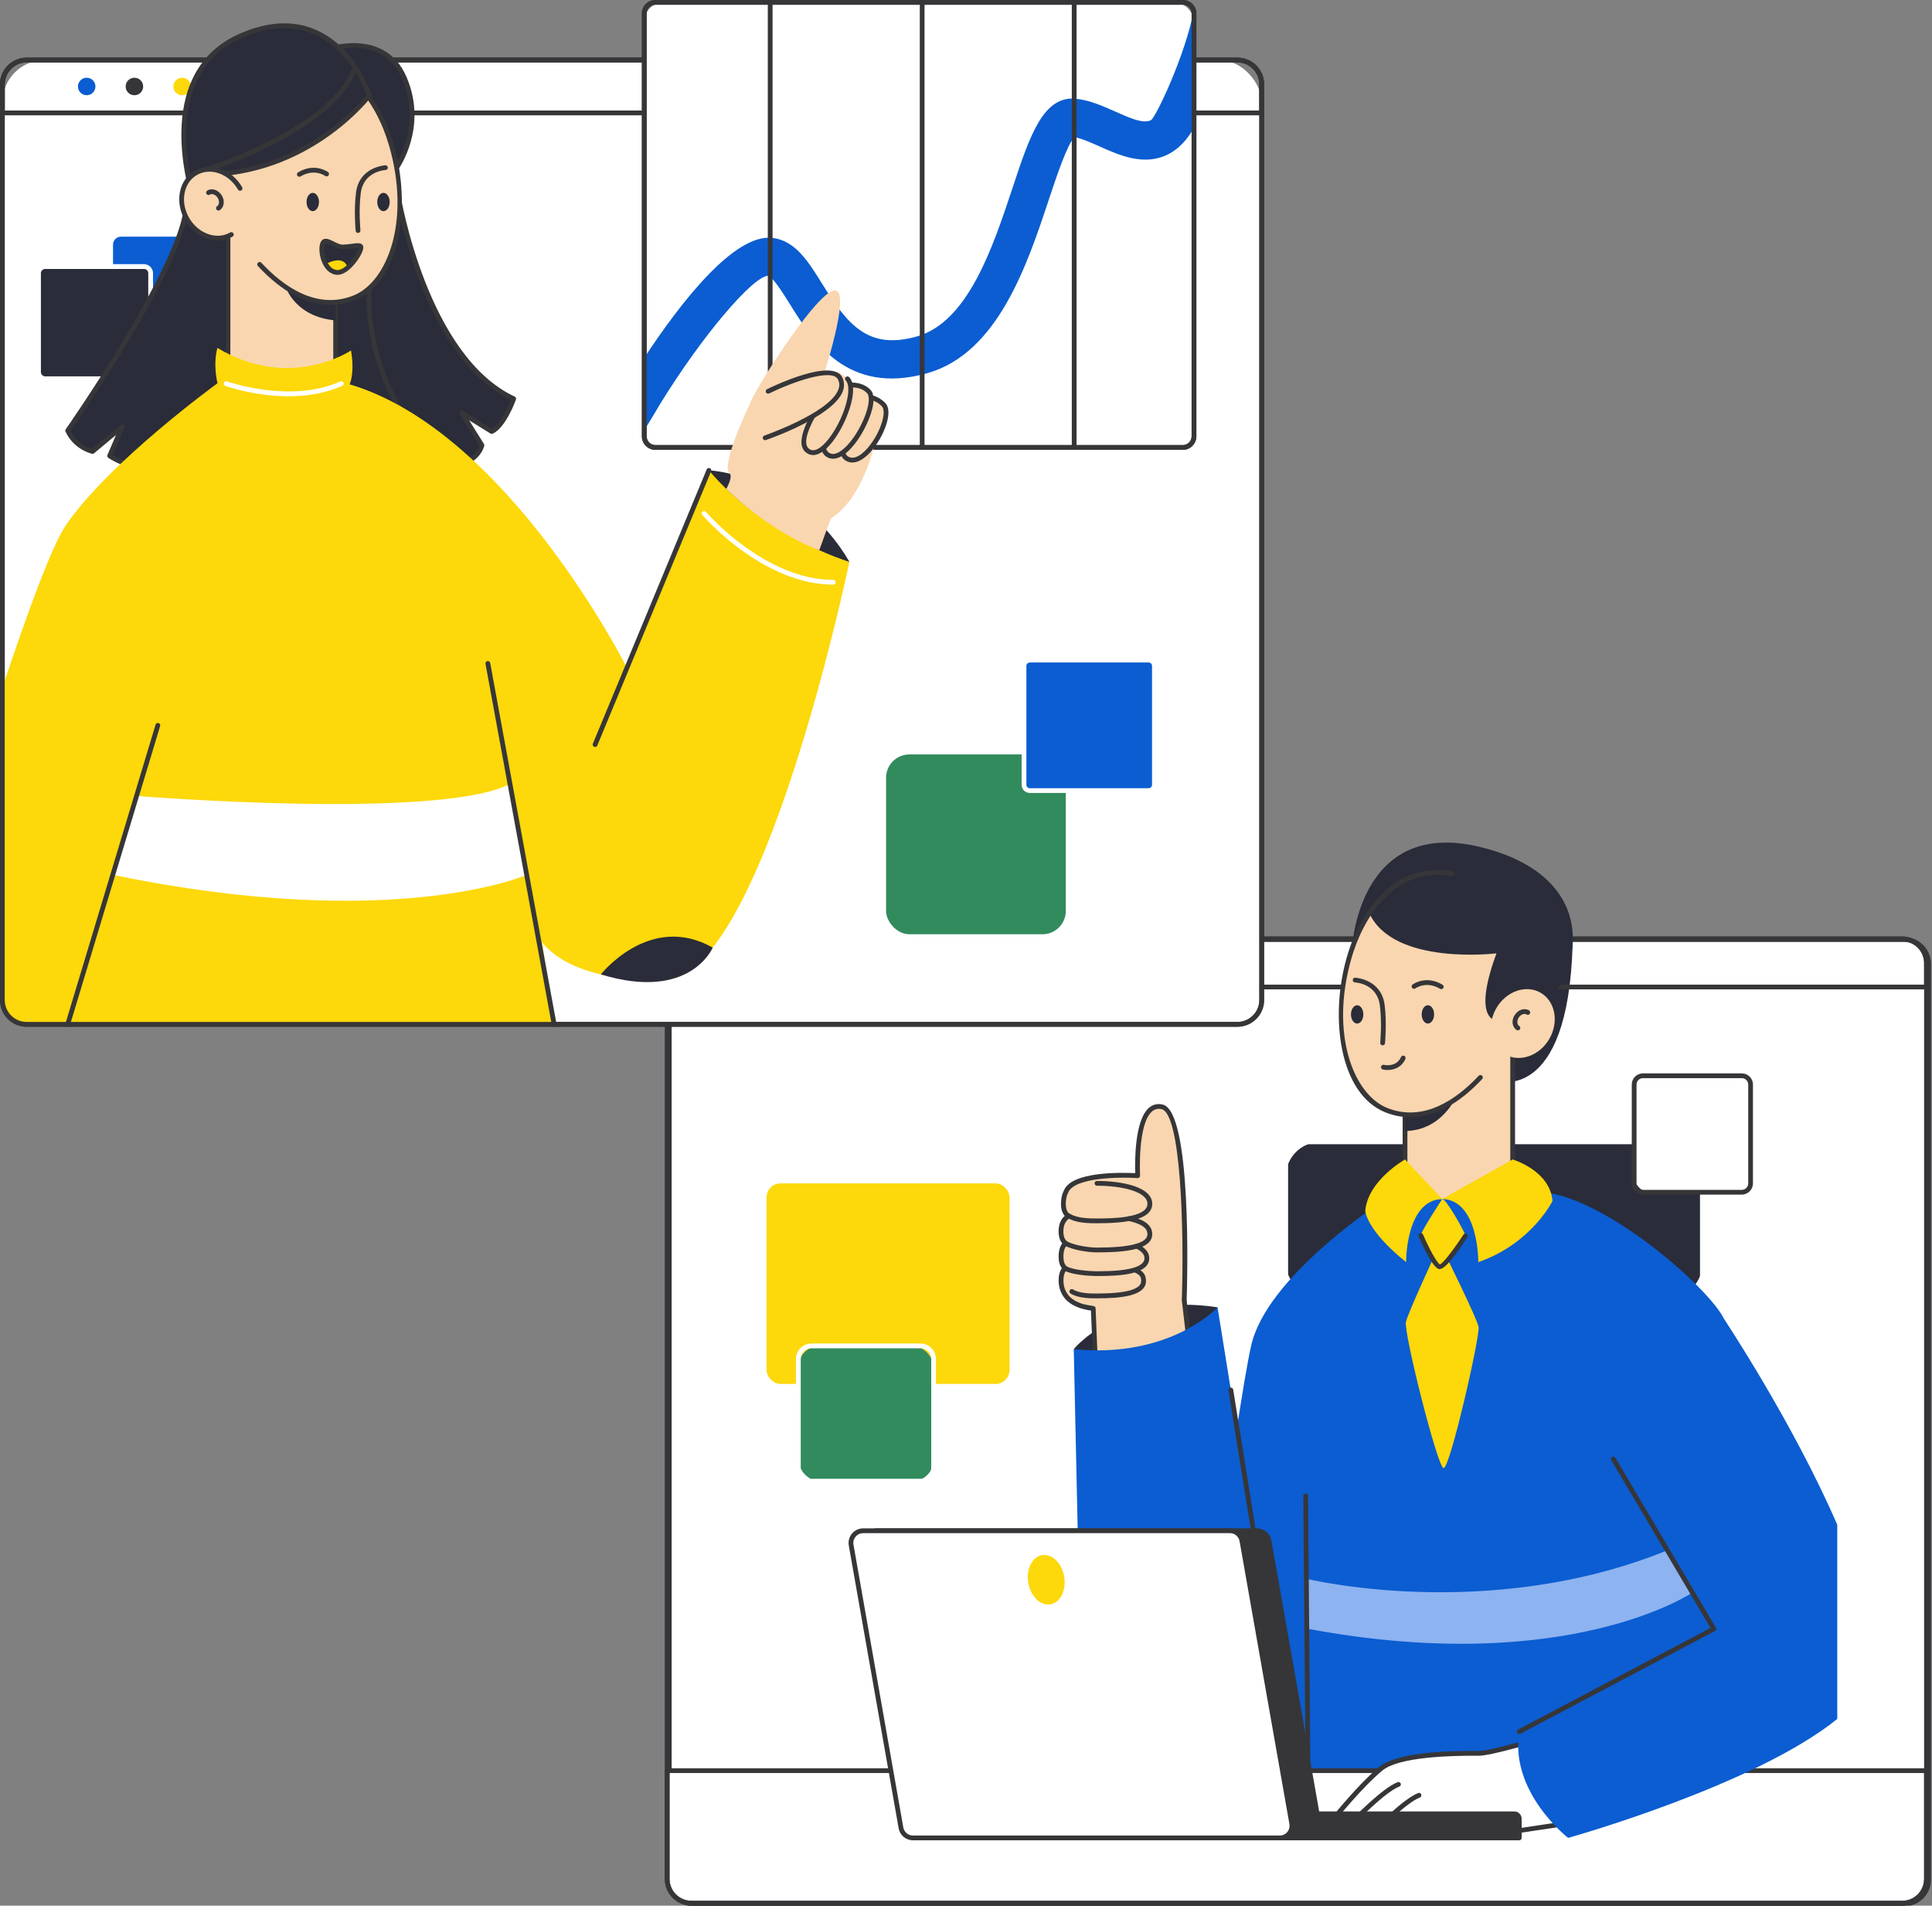 <svg width="580" height="572" viewBox="0 0 580 572" fill="none" xmlns="http://www.w3.org/2000/svg" xmlns:xlink="http://www.w3.org/1999/xlink">
	<rect x="0" y="0" width="580" height="572" fill="#808080" stroke="none"/>
	<desc>
			Created with Pixso.
	</desc>
	<defs>
		<clipPath id="clip2_1251">
			<rect id="home-hero-img" width="580" height="572" fill="white" fill-opacity="0"/>
		</clipPath>
	</defs>
	<g clip-path="url(#clip2_1251)">
		<rect id="rect" x="200.924" y="282.026" rx="6" width="378.069" height="289.461" fill="#FFFFFF" fill-opacity="1"/>
		<path id="path" d="M571.7 572.2L208.21 572.2C203.8 572.2 200.2 568.61 200.2 564.19L200.2 289.31C200.2 284.9 203.8 281.31 208.21 281.31L571.7 281.31C576.11 281.31 579.7 284.9 579.7 289.31L579.7 564.19C579.7 568.61 576.11 572.2 571.7 572.2ZM208.21 282.74C204.59 282.74 201.63 285.69 201.63 289.31L201.63 564.18C201.63 567.81 204.59 570.76 208.21 570.76L571.7 570.76C575.32 570.76 578.27 567.8 578.27 564.18L578.27 289.31C578.27 285.68 575.32 282.74 571.7 282.74L208.21 282.74Z" fill="#363639" fill-opacity="1" fill-rule="nonzero"/>
		<path id="path" d="M349.24 424.29L322.35 404.96C322.35 404.96 336.06 387.89 365.52 392.4L349.24 424.29Z" fill="#2A2C39" fill-opacity="1" fill-rule="nonzero"/>
		<path id="path" d="M355.51 390.23C355.51 390.23 357.38 334.07 348.83 332.22C340.29 330.38 341.54 352.9 341.54 352.9C341.54 352.9 322.29 351.61 319.98 357.76C319.47 358.71 319.23 359.89 319.23 361.35C319.23 363.11 319.73 364.26 320.74 365.03C319.22 366 318.51 367.47 318.51 369.66C318.51 371.28 318.94 372.4 319.85 373.16C318.94 374.11 318.51 375.42 318.51 377.2C318.51 378.79 318.9 379.88 319.73 380.65C318.9 381.51 318.51 382.71 318.51 384.31C318.51 386.89 319.59 389.19 321.73 390.63C322.69 391.28 323.78 391.76 324.9 392.1C325.16 392.18 328.19 392.8 328.19 392.73L329.02 412.96C329.02 412.96 356.21 412.15 356.79 401.4L355.51 390.23Z" fill="#F9D6AF" fill-opacity="1" fill-rule="nonzero"/>
		<path id="path" d="M329.03 413.68C328.65 413.68 328.33 413.37 328.32 412.99L327.51 393.38C326.33 393.25 324.72 392.8 324.7 392.79C323.42 392.4 322.29 391.88 321.33 391.23C319.05 389.69 317.8 387.24 317.8 384.32C317.8 382.81 318.12 381.61 318.79 380.67C318.12 379.81 317.8 378.67 317.8 377.2C317.8 375.54 318.16 374.23 318.89 373.21C318.16 372.34 317.8 371.17 317.8 369.66C317.8 367.6 318.4 366.06 319.64 364.97C318.88 364.08 318.52 362.91 318.52 361.35C318.52 359.79 318.8 358.48 319.36 357.42C321.55 351.56 336.75 351.94 340.8 352.14C340.69 348.8 340.57 336.25 344.95 332.51C346.1 331.53 347.46 331.19 349 331.53C357.85 333.43 356.44 384.14 356.24 390.21L357.52 401.33C356.91 412.73 330.17 413.65 329.03 413.68ZM328.2 392.02C328.28 392.02 328.37 392.03 328.46 392.07C328.72 392.17 328.9 392.42 328.91 392.7L329.71 412.21C333.93 411.99 355.58 410.41 356.08 401.36L354.79 390.31C354.79 390.28 354.79 390.24 354.79 390.2C355.51 368.72 354.49 334.17 348.69 332.92C347.6 332.69 346.67 332.91 345.87 333.6C341.45 337.37 342.25 352.71 342.26 352.86C342.27 353.07 342.19 353.26 342.05 353.41C341.9 353.55 341.69 353.64 341.5 353.62C336.29 353.27 322.4 353.38 320.66 358.01C320.18 358.94 319.96 360 319.96 361.35C319.96 362.86 320.34 363.82 321.19 364.46C321.38 364.6 321.48 364.82 321.48 365.06C321.46 365.29 321.34 365.51 321.14 365.64C319.83 366.48 319.24 367.72 319.24 369.66C319.24 371.07 319.58 371.99 320.33 372.62C320.49 372.75 320.58 372.94 320.59 373.14C320.6 373.34 320.53 373.53 320.39 373.67C319.6 374.48 319.25 375.6 319.25 377.21C319.25 378.57 319.56 379.51 320.24 380.14C320.38 380.27 320.46 380.45 320.47 380.64C320.47 380.84 320.4 381.02 320.27 381.16C319.57 381.89 319.25 382.89 319.25 384.33C319.25 386.76 320.28 388.79 322.15 390.05C322.99 390.62 323.99 391.08 325.13 391.43C325.38 391.51 327.74 391.96 328.2 392.02Z" fill="#363639" fill-opacity="1" fill-rule="nonzero"/>
		<path id="path" d="M449.2 324.43C449.2 324.43 470.76 331.7 472.11 283.49L457.97 291.07L449.2 324.43Z" fill="#2A2C39" fill-opacity="1" fill-rule="nonzero"/>
		<rect id="rect" x="230.114" y="355.201" rx="4.23" width="72.967" height="60.209" fill="#FDD80A" fill-opacity="1"/>
		<rect id="rect" x="385.989" y="342.754" rx="10.45" width="125.083" height="46.933" fill="#2A2C39" fill-opacity="1"/>
		<path id="path" d="M504.65 390.4L392.4 390.4C388.47 390.4 385.27 387.2 385.27 383.26L385.27 349.17C385.27 345.23 388.47 342.03 392.4 342.03L504.65 342.03C508.59 342.03 511.78 345.23 511.78 349.17L511.78 383.26C511.78 387.2 508.58 390.4 504.65 390.4ZM392.4 343.46C389.26 343.46 386.7 346.02 386.7 349.17L386.7 383.26C386.7 386.41 389.26 388.97 392.4 388.97L504.65 388.97C507.8 388.97 510.35 386.41 510.35 383.26L510.35 349.17C510.35 346.02 507.8 343.46 504.65 343.46L392.4 343.46Z" fill="#FFFFFF" fill-opacity="1" fill-rule="nonzero"/>
		<rect id="rect" x="421.801" y="305.002" width="32.317" height="62.422" fill="#F9D6AF" fill-opacity="1"/>
		<path id="path" d="M454.11 368.13L421.8 368.13C421.4 368.13 421.08 367.81 421.08 367.42L421.08 305C421.08 304.6 421.4 304.28 421.8 304.28L454.11 304.28C454.51 304.28 454.83 304.6 454.83 305L454.83 367.42C454.83 367.81 454.51 368.13 454.11 368.13ZM422.51 366.7L453.39 366.7L453.39 305.72L422.51 305.72L422.51 366.7Z" fill="#363639" fill-opacity="1" fill-rule="nonzero"/>
		<path id="path" d="M421.8 339.49L421.8 334.58L439.02 324.82C439.02 324.82 435.21 339.33 421.8 339.49Z" fill="#2A2C39" fill-opacity="1" fill-rule="nonzero"/>
		<path id="path" d="M414.22 361.13C414.22 361.13 380.32 383.18 375.63 403.81C370.93 424.44 356.8 533.33 356.8 533.33L515.39 533.33L518.92 497.64L492.24 444.9C492.24 444.9 521.81 405.02 517.63 396.02C513.45 387.02 483.18 360.17 463.57 357.86L432.97 359.87L414.22 361.13Z" fill="#0B5DD1" fill-opacity="1" fill-rule="nonzero"/>
		<path id="path" d="M200.28 531.49L200.28 563.99C200.28 568.01 203.55 571.28 207.58 571.28L571.06 571.28C575.09 571.28 578.35 568.01 578.35 563.99L578.35 531.49L200.28 531.49Z" fill="#FFFFFF" fill-opacity="1" fill-rule="nonzero"/>
		<path id="path" d="M571.06 572L207.58 572C203.16 572 199.57 568.4 199.57 563.99L199.57 531.49C199.57 531.09 199.89 530.77 200.28 530.77L578.35 530.77C578.74 530.77 579.06 531.09 579.06 531.49L579.06 563.99C579.06 568.4 575.48 572 571.06 572ZM201 532.2L201 563.99C201 567.61 203.95 570.56 207.58 570.56L571.06 570.56C574.69 570.56 577.63 567.61 577.63 563.99L577.63 532.2L201 532.2Z" fill="#363639" fill-opacity="1" fill-rule="nonzero"/>
		<path id="path" d="M578.35 296.98L200.28 296.98C199.89 296.98 199.57 296.66 199.57 296.27L199.57 289.1C199.57 284.69 203.17 281.1 207.59 281.1L571.07 281.1C575.48 281.1 579.07 284.69 579.07 289.1L579.07 296.27C579.07 296.66 578.75 296.98 578.35 296.98ZM201 295.55L577.63 295.55L577.63 289.1C577.63 285.48 574.69 282.53 571.07 282.53L207.59 282.53C203.96 282.53 201 285.48 201 289.1L201 295.55Z" fill="#363639" fill-opacity="1" fill-rule="nonzero"/>
		<path id="path" d="M432.97 359.88L454.11 348.03C454.11 348.03 465.29 351.3 466.08 360.48C466.08 360.48 459.83 373.29 443.79 378.85C443.79 378.85 444.01 360.28 432.97 359.88Z" fill="#FDD80A" fill-opacity="1" fill-rule="nonzero"/>
		<path id="path" d="M432.97 359.88L421.8 348.03C421.8 348.03 410.66 354.26 409.86 363.44C409.86 363.44 410.07 369.19 422.13 378.85C422.13 378.85 421.92 360.28 432.97 359.88Z" fill="#FDD80A" fill-opacity="1" fill-rule="nonzero"/>
		<path id="path" d="M432.97 359.88C432.97 359.88 426.54 369.68 426.54 370.82C426.54 371.95 431.55 380.23 432.18 380.23C432.81 380.23 439.95 371.7 439.95 370.94C439.95 370.19 434.14 359.75 432.97 359.88Z" fill="#FDD80A" fill-opacity="1" fill-rule="nonzero"/>
		<path id="path" d="M430.97 376.21C430.97 376.21 422.82 393.77 422.07 396.77C421.31 399.78 431.47 440.17 433.35 440.67C435.23 441.17 444.39 400.91 443.88 398.28C443.38 395.65 433.73 376.21 433.73 376.21L430.97 376.21Z" fill="#FDD80A" fill-opacity="1" fill-rule="nonzero"/>
		<path id="path" d="M464.29 521.25C464.29 521.25 447.88 526.33 443.91 526.29C434.97 526.2 419.66 526.7 414.6 530.84C407.29 536.83 397.15 549.96 397.15 549.96L452.83 549.96L476 546.48L464.29 521.25Z" fill="#FFFFFF" fill-opacity="1" fill-rule="nonzero"/>
		<path id="path" d="M397.15 550.68C396.87 550.68 396.63 550.52 396.5 550.28C396.38 550.03 396.41 549.74 396.58 549.52C396.99 548.98 406.85 536.26 414.14 530.29C419.14 526.2 433.09 525.47 443.91 525.57C447.8 525.57 463.92 520.61 464.08 520.56C464.42 520.46 464.79 520.62 464.94 520.94L476.65 546.18C476.74 546.38 476.73 546.62 476.63 546.82C476.52 547.02 476.33 547.15 476.1 547.19L452.94 550.67L397.15 550.68ZM398.62 549.25L452.83 549.25L474.95 545.92L463.9 522.12C460.88 523.04 447.66 527.01 443.95 527.01C435.29 526.93 419.96 527.39 415.05 531.41C409.15 536.24 401.27 545.92 398.62 549.25Z" fill="#363639" fill-opacity="1" fill-rule="nonzero"/>
		<path id="path" d="M365.52 392.41L388.16 533.33L325.15 533.33L322.35 404.97C351.44 407.85 365.52 392.41 365.52 392.41Z" fill="#0B5DD1" fill-opacity="1" fill-rule="nonzero"/>
		<path id="path" d="M551.56 457.69L551.56 515.96C526.81 536.02 470.77 551.67 470.77 551.67C470.77 551.67 453.09 537.94 456.11 519.77L514.51 488.92L484.34 437.91C485.4 427.7 517.64 396 517.64 396C517.64 396 538.44 427.34 551.56 457.69Z" fill="#0B5DD1" fill-opacity="1" fill-rule="nonzero"/>
		<path id="path" d="M396.69 551.68L279.14 551.68L262.89 459.48L377.37 459.48C379.14 459.48 380.67 460.75 380.97 462.5L396.69 551.68Z" fill="#363639" fill-opacity="1" fill-rule="nonzero"/>
		<path id="path" d="M396.69 552.39L279.14 552.39C278.79 552.39 278.5 552.14 278.44 551.8L262.19 459.6C262.15 459.39 262.21 459.17 262.34 459.01C262.48 458.85 262.68 458.76 262.89 458.76L377.37 458.76C379.49 458.76 381.31 460.28 381.68 462.37L397.4 551.55C397.44 551.76 397.38 551.98 397.25 552.14C397.11 552.3 396.9 552.39 396.69 552.39ZM279.75 550.96L395.84 550.96L380.27 462.63C380.01 461.22 378.8 460.2 377.37 460.2L263.75 460.2L279.75 550.96Z" fill="#363639" fill-opacity="1" fill-rule="nonzero"/>
		<path id="path" d="M332.11 551.68L456.09 551.68L456.09 545.9C456.09 545.09 455.43 544.44 454.63 544.44L332.11 544.44L332.11 551.68Z" fill="#363639" fill-opacity="1" fill-rule="nonzero"/>
		<path id="path" d="M456.1 552.39L332.11 552.39C331.72 552.39 331.4 552.07 331.4 551.68L331.4 544.44C331.4 544.05 331.72 543.73 332.11 543.73L454.63 543.73C455.83 543.73 456.81 544.71 456.81 545.91L456.81 551.68C456.81 552.08 456.49 552.39 456.1 552.39ZM332.82 550.96L455.38 550.96L455.38 545.91C455.38 545.49 455.04 545.16 454.63 545.16L332.82 545.16L332.82 550.96Z" fill="#363639" fill-opacity="1" fill-rule="nonzero"/>
		<path id="path" d="M384.21 551.68L274.08 551.68C272.31 551.68 270.79 550.4 270.49 548.66L255.52 463.77C255.13 461.54 256.85 459.48 259.12 459.48L369.24 459.48C371.01 459.48 372.53 460.76 372.84 462.5L387.8 547.39C388.2 549.62 386.48 551.68 384.21 551.68Z" fill="#FFFFFF" fill-opacity="1" fill-rule="nonzero"/>
		<path id="path" d="M384.21 552.39L274.08 552.39C271.96 552.39 270.15 550.87 269.78 548.78L254.81 463.89C254.59 462.62 254.94 461.31 255.77 460.32C256.6 459.33 257.82 458.76 259.11 458.76L369.23 458.76C371.36 458.76 373.17 460.28 373.54 462.38L388.51 547.26C388.73 548.54 388.38 549.84 387.55 550.83C386.72 551.83 385.5 552.39 384.21 552.39ZM259.12 460.2C258.25 460.2 257.42 460.58 256.87 461.25C256.31 461.91 256.07 462.79 256.22 463.65L271.18 548.54C271.44 549.94 272.65 550.96 274.08 550.96L384.2 550.96C385.07 550.96 385.89 550.58 386.45 549.91C387.01 549.24 387.24 548.37 387.09 547.51L372.13 462.62C371.88 461.22 370.66 460.19 369.23 460.19L259.12 460.2Z" fill="#363639" fill-opacity="1" fill-rule="nonzero"/>
		<path id="path" d="M319.6 475.41C319.41 479.47 316.79 482.2 313.75 481.52C310.7 480.84 308.39 477 308.57 472.94C308.76 468.89 311.38 466.15 314.42 466.84C317.47 467.52 319.79 471.36 319.6 475.41Z" fill="#FDD80A" fill-opacity="1" fill-rule="nonzero"/>
		<rect id="rect" x="490.593" y="322.905" rx="4.62" width="34.954" height="34.961" fill="#FFFFFF" fill-opacity="1"/>
		<path id="path" d="M522.89 358.58L493.22 358.58C491.37 358.58 489.87 357.07 489.87 355.22L489.87 325.54C489.87 323.69 491.38 322.19 493.22 322.19L522.89 322.19C524.75 322.19 526.25 323.69 526.25 325.54L526.25 355.22C526.25 357.07 524.74 358.58 522.89 358.58ZM493.23 323.62C492.17 323.62 491.3 324.48 491.3 325.54L491.3 355.22C491.3 356.28 492.17 357.15 493.23 357.15L522.9 357.15C523.96 357.15 524.83 356.28 524.83 355.22L524.83 325.54C524.83 324.49 523.96 323.62 522.9 323.62L493.23 323.62Z" fill="#363639" fill-opacity="1" fill-rule="nonzero"/>
		<rect id="rect" x="239.672" y="403.998" rx="6.4" width="40.598" height="40.606" fill="#328B5D" fill-opacity="1"/>
		<path id="path" d="M276.34 445.31L243.6 445.31C241.03 445.31 238.95 443.23 238.95 440.67L238.95 407.92C238.95 405.36 241.03 403.28 243.6 403.28L276.34 403.28C278.9 403.28 280.98 405.37 280.98 407.92L280.98 440.67C280.98 443.23 278.9 445.31 276.34 445.31ZM243.6 404.71C241.83 404.71 240.39 406.15 240.39 407.92L240.39 440.67C240.39 442.44 241.83 443.88 243.6 443.88L276.34 443.88C278.12 443.88 279.56 442.44 279.56 440.67L279.56 407.92C279.56 406.15 278.12 404.71 276.34 404.71L243.6 404.71Z" fill="#FFFFFF" fill-opacity="1" fill-rule="nonzero"/>
		<path id="path" d="M239.79 289.52C239.79 290.98 238.61 292.16 237.16 292.16C235.7 292.16 234.53 290.98 234.53 289.52C234.53 288.07 235.7 286.9 237.16 286.9C238.61 286.9 239.79 288.08 239.79 289.52Z" fill="#FDD80A" fill-opacity="1" fill-rule="nonzero"/>
		<path id="path" d="M225.46 289.52C225.46 290.98 224.28 292.16 222.83 292.16C221.37 292.16 220.19 290.98 220.19 289.52C220.19 288.07 221.37 286.9 222.83 286.9C224.28 286.9 225.46 288.08 225.46 289.52Z" fill="#363639" fill-opacity="1" fill-rule="nonzero"/>
		<path id="path" d="M211.13 289.52C211.13 290.98 209.95 292.16 208.5 292.16C207.05 292.16 205.87 290.98 205.87 289.52C205.87 288.07 207.05 286.9 208.5 286.9C209.95 286.9 211.13 288.08 211.13 289.52Z" fill="#0B5DD1" fill-opacity="1" fill-rule="nonzero"/>
		<path id="path" d="M329.25 389.71C327.29 389.71 323.65 389.71 321.37 388.26C321.04 388.05 320.94 387.61 321.16 387.27C321.37 386.93 321.81 386.84 322.15 387.04C324.07 388.27 327.44 388.27 329.25 388.27C338.11 388.27 342.6 387 342.6 384.51C342.6 383.38 342.33 382.75 340.71 381.98C340.36 381.81 340.21 381.38 340.38 381.02C340.55 380.67 340.98 380.51 341.33 380.68C343.27 381.61 344.03 382.69 344.03 384.51C344.03 389.11 336.13 389.71 329.25 389.71Z" fill="#363639" fill-opacity="1" fill-rule="nonzero"/>
		<path id="path" d="M329.6 383.02C329.29 383.02 322.13 383.01 319.35 381.26C319.02 381.04 318.92 380.6 319.13 380.27C319.34 379.93 319.79 379.84 320.12 380.04C321.92 381.18 326.78 381.59 329.6 381.59C338.88 381.59 343.59 380.27 343.59 377.68C343.59 376.52 342.7 375.52 340.93 374.7C340.57 374.54 340.42 374.11 340.58 373.75C340.75 373.39 341.18 373.24 341.53 373.4C344.41 374.74 345.01 376.47 345.01 377.68C345.01 382.41 336.78 383.02 329.6 383.02Z" fill="#363639" fill-opacity="1" fill-rule="nonzero"/>
		<path id="path" d="M329.31 375.92C326.8 375.92 321.94 375.24 319.5 373.79C319.16 373.59 319.04 373.15 319.25 372.8C319.45 372.46 319.89 372.36 320.23 372.55C322.32 373.8 326.93 374.48 329.31 374.48C339.37 374.48 344.47 373.13 344.47 370.46C344.47 369.29 343.88 367.6 338.81 366.49C338.42 366.4 338.18 366.02 338.27 365.64C338.35 365.25 338.74 365.01 339.12 365.09C342.04 365.73 345.91 366.99 345.91 370.47C345.91 375.3 337.04 375.92 329.31 375.92Z" fill="#363639" fill-opacity="1" fill-rule="nonzero"/>
		<path id="path" d="M329.31 367.18C327.1 367.18 323.01 367.18 320.46 365.54C320.13 365.33 320.03 364.88 320.25 364.55C320.46 364.21 320.9 364.12 321.24 364.33C323.43 365.74 327.25 365.74 329.31 365.74C333.06 365.74 344.47 365.74 344.47 361.35C344.47 357.62 336.61 355.91 329.31 355.91C328.91 355.91 328.59 355.59 328.59 355.2C328.59 354.8 328.91 354.48 329.31 354.48C336.96 354.48 345.91 356.28 345.91 361.35C345.91 366.42 337.04 367.18 329.31 367.18Z" fill="#363639" fill-opacity="1" fill-rule="nonzero"/>
		<path id="path" d="M406.31 547.44C406.13 547.44 405.95 547.37 405.81 547.24C405.53 546.96 405.52 546.51 405.79 546.23C406.17 545.83 415.04 536.64 419.58 534.94C419.95 534.8 420.36 534.98 420.5 535.35C420.64 535.72 420.45 536.14 420.08 536.27C415.84 537.86 406.92 547.12 406.82 547.21C406.69 547.36 406.5 547.44 406.31 547.44Z" fill="#363639" fill-opacity="1" fill-rule="nonzero"/>
		<path id="path" d="M412.49 550.71C412.31 550.71 412.13 550.64 411.99 550.51C411.7 550.24 411.7 549.78 411.97 549.5C412.35 549.11 421.21 539.92 425.75 538.21C426.13 538.07 426.54 538.25 426.67 538.62C426.81 539 426.62 539.41 426.26 539.55C422.01 541.14 413.09 550.4 413 550.49C412.86 550.64 412.67 550.71 412.49 550.71Z" fill="#363639" fill-opacity="1" fill-rule="nonzero"/>
		<path id="path" d="M432.19 380.94C432.16 380.94 432.14 380.94 432.11 380.94C430.29 380.75 427.43 374.7 425.88 371.1C425.73 370.73 425.89 370.31 426.25 370.16C426.61 370.01 427.03 370.17 427.19 370.54C428.96 374.63 431.43 379.22 432.28 379.52C433.17 379.32 436.67 374.71 439.35 370.56C439.57 370.23 440.02 370.14 440.34 370.35C440.67 370.57 440.77 371.01 440.55 371.34C437.71 375.74 433.97 380.94 432.19 380.94Z" fill="#363639" fill-opacity="1" fill-rule="nonzero"/>
		<path id="path" d="M391.98 473.84C391.98 473.84 446.5 487.32 500.56 465.35L508.07 478.03C508.07 478.03 470.53 503.53 392.31 488.85L391.98 473.84Z" fill="#8DB3F0" fill-opacity="1" fill-rule="nonzero"/>
		<path id="path" d="M456.1 520.49C455.85 520.49 455.6 520.35 455.47 520.1C455.29 519.75 455.42 519.32 455.77 519.14L513.5 488.65L483.71 438.28C483.51 437.94 483.62 437.5 483.96 437.3C484.3 437.09 484.74 437.21 484.94 437.55L515.12 488.57C515.21 488.74 515.24 488.94 515.19 489.13C515.14 489.32 515.01 489.48 514.84 489.56L456.44 520.41C456.33 520.46 456.21 520.49 456.1 520.49Z" fill="#363639" fill-opacity="1" fill-rule="nonzero"/>
		<path id="path" d="M392.64 529.44C392.25 529.44 391.93 529.12 391.93 528.73L391.26 449C391.26 448.6 391.57 448.28 391.97 448.28C392.36 448.28 392.69 448.59 392.69 448.99L393.36 528.72C393.36 529.11 393.04 529.44 392.64 529.44Z" fill="#363639" fill-opacity="1" fill-rule="nonzero"/>
		<path id="path" d="M376.84 463.58C376.5 463.58 376.19 463.33 376.13 462.98L368.79 417.32C368.73 416.93 369 416.56 369.39 416.5C369.76 416.45 370.14 416.7 370.21 417.09L377.55 462.75C377.61 463.14 377.34 463.52 376.95 463.58C376.91 463.58 376.88 463.58 376.84 463.58Z" fill="#363639" fill-opacity="1" fill-rule="nonzero"/>
		<path id="path" d="M571.06 572L207.58 572C203.16 572 199.57 568.4 199.57 563.99L199.57 289.11C199.57 284.7 203.16 281.1 207.58 281.1L571.06 281.1C575.48 281.1 579.07 284.7 579.07 289.11L579.07 563.99C579.07 568.4 575.48 572 571.06 572ZM207.58 282.53C203.95 282.53 201 285.49 201 289.11L201 563.98C201 567.61 203.95 570.55 207.58 570.55L571.06 570.55C574.69 570.55 577.63 567.6 577.63 563.98L577.63 289.11C577.63 285.48 574.68 282.53 571.06 282.53L207.58 282.53Z" fill="#363639" fill-opacity="1" fill-rule="nonzero"/>
		<path id="path" d="M454.99 308.72C454.99 308.72 470.45 268.6 435.91 262.28C401.35 255.96 391.83 323.56 416.23 333.24C437.77 341.78 454.99 308.72 454.99 308.72Z" fill="#F9D6AF" fill-opacity="1" fill-rule="nonzero"/>
		<path id="path" d="M415.07 313.77C415.07 313.77 415.03 313.77 415 313.77C414.61 313.73 414.32 313.38 414.36 312.99C414.36 312.93 414.92 307.03 414.25 301.83C413.42 295.26 407.06 294.91 406.8 294.9C406.4 294.88 406.09 294.55 406.11 294.15C406.13 293.76 406.42 293.44 406.86 293.47C406.94 293.47 414.69 293.89 415.68 301.65C416.36 307.01 415.81 312.88 415.79 313.13C415.75 313.5 415.44 313.77 415.07 313.77Z" fill="#363639" fill-opacity="1" fill-rule="nonzero"/>
		<path id="path" d="M409.29 304.49C409.29 306 408.46 307.23 407.43 307.23C406.4 307.23 405.57 306 405.57 304.49C405.57 302.97 406.4 301.74 407.43 301.74C408.46 301.74 409.29 302.97 409.29 304.49Z" fill="#2A2C39" fill-opacity="1" fill-rule="nonzero"/>
		<path id="path" d="M430.53 304.49C430.53 306 429.69 307.23 428.66 307.23C427.64 307.23 426.8 306 426.8 304.49C426.8 302.97 427.64 301.74 428.66 301.74C429.69 301.74 430.53 302.97 430.53 304.49Z" fill="#2A2C39" fill-opacity="1" fill-rule="nonzero"/>
		<path id="path" d="M432.69 296.91C432.56 296.91 432.44 296.87 432.32 296.81C428.21 294.35 425.05 296.58 424.92 296.67C424.6 296.9 424.15 296.83 423.92 296.51C423.68 296.19 423.75 295.75 424.07 295.51C424.23 295.39 428.09 292.62 433.05 295.57C433.39 295.78 433.5 296.22 433.3 296.55C433.17 296.78 432.94 296.91 432.69 296.91Z" fill="#363639" fill-opacity="1" fill-rule="nonzero"/>
		<path id="path" d="M451.96 306.34C451.96 306.34 440.43 310.24 449.25 286.16C449.25 286.16 418.32 289.97 411.06 274.07C411.06 274.07 407.23 280.25 405.87 284.82C405.87 284.82 407.52 245.38 444.21 254.2C490.32 265.3 469.43 308.53 451.96 306.34Z" fill="#2A2C39" fill-opacity="1" fill-rule="nonzero"/>
		<path id="path" d="M416.53 321.18C416 321.18 415.52 321.12 415.13 321.03C414.75 320.94 414.51 320.56 414.6 320.17C414.69 319.78 415.05 319.54 415.46 319.63C415.61 319.67 419.21 320.44 420.6 317.28C420.76 316.91 421.18 316.75 421.54 316.91C421.9 317.07 422.07 317.5 421.91 317.85C420.75 320.49 418.35 321.18 416.53 321.18Z" fill="#363639" fill-opacity="1" fill-rule="nonzero"/>
		<path id="path" d="M465.12 311.83C462.17 316.93 456.21 319.02 451.81 316.48C447.42 313.94 446.24 307.74 449.2 302.63C452.15 297.53 458.1 295.44 462.5 297.98C466.9 300.52 468.07 306.72 465.12 311.83Z" fill="#F9D6AF" fill-opacity="1" fill-rule="nonzero"/>
		<path id="path" d="M455.69 309.28C455.55 309.28 455.42 309.25 455.3 309.17C454.72 308.79 454.32 308.2 454.16 307.48C453.96 306.56 454.16 305.54 454.73 304.67C455.76 303.05 457.71 302.44 459.05 303.3C459.39 303.51 459.48 303.96 459.27 304.29C459.06 304.62 458.61 304.72 458.28 304.51C457.61 304.08 456.53 304.51 455.93 305.43C455.58 305.98 455.44 306.63 455.56 307.17C455.61 307.41 455.75 307.74 456.07 307.95C456.4 308.16 456.5 308.61 456.29 308.94C456.15 309.15 455.92 309.28 455.69 309.28Z" fill="#363639" fill-opacity="1" fill-rule="nonzero"/>
		<rect id="rect" x="0.715" y="18.018" rx="12.75" width="378.069" height="289.461" fill="#FFFFFF" fill-opacity="1"/>
		<path id="path" d="M371.49 308.19L8 308.19C3.59 308.19 0 304.6 0 300.18L0 25.31C0 20.89 3.59 17.3 8 17.3L371.49 17.3C375.9 17.3 379.49 20.89 379.49 25.31L379.49 300.18C379.49 304.6 375.9 308.19 371.49 308.19ZM8 18.73C4.38 18.73 1.42 21.68 1.42 25.3L1.42 300.18C1.42 303.8 4.38 306.75 8 306.75L371.49 306.75C375.11 306.75 378.06 303.8 378.06 300.18L378.06 25.31C378.06 21.68 375.11 18.73 371.49 18.73L8 18.73Z" fill="#363639" fill-opacity="1" fill-rule="nonzero"/>
		<path id="path" d="M36.32 71.04L54.92 71.04C56.24 71.04 57.31 72.11 57.31 73.43L57.31 92.04C57.31 93.36 56.24 94.43 54.92 94.43L36.32 94.43C34.99 94.43 33.93 93.36 33.93 92.04L33.93 73.43C33.93 72.11 34.99 71.04 36.32 71.04Z" fill="#0B5DD1" fill-opacity="1" fill-rule="nonzero"/>
		<path id="path" d="M13.43 80.01L43.37 80.01C44.4 80.01 45.23 80.84 45.23 81.87L45.23 111.81C45.23 112.84 44.4 113.67 43.37 113.67L13.43 113.67C12.4 113.67 11.57 112.84 11.57 111.81L11.57 81.87C11.57 80.84 12.4 80.01 13.43 80.01Z" fill="#2A2C39" fill-opacity="1" fill-rule="nonzero"/>
		<path id="path" d="M43.22 114.39L13.57 114.39C12.07 114.39 10.86 113.17 10.86 111.67L10.86 82.01C10.86 80.51 12.07 79.29 13.57 79.29L43.22 79.29C44.72 79.29 45.94 80.51 45.94 82.01L45.94 111.67C45.94 113.17 44.72 114.39 43.22 114.39ZM13.57 80.73C12.86 80.73 12.28 81.3 12.28 82.01L12.28 111.68C12.28 112.39 12.86 112.97 13.57 112.97L43.22 112.97C43.93 112.97 44.51 112.39 44.51 111.68L44.51 82.01C44.51 81.3 43.93 80.73 43.22 80.73L13.57 80.73Z" fill="#FFFFFF" fill-opacity="1" fill-rule="nonzero"/>
		<path id="path" d="M224.39 171.86L212.82 141.18C212.82 141.18 239.68 142.34 255.01 168.64L224.39 171.86Z" fill="#2A2C39" fill-opacity="1" fill-rule="nonzero"/>
		<path id="path" d="M119.54 58.79C119.54 58.79 127.31 107.11 154.22 119.7C154.22 119.7 151.29 127.88 147.62 129.51L138.6 123.92L144.68 133.65C144.68 133.65 143.4 139.52 134.48 139.97C125.55 140.42 52.93 149.97 32.91 136.84L36.66 128.09L27.78 135.52C27.78 135.52 22.66 134.38 20.32 129.26C20.32 129.26 55.5 79.14 56 61.07L119.54 58.79Z" fill="#2A2C39" fill-opacity="1" fill-rule="nonzero"/>
		<path id="path" d="M75.32 144.44C57.59 144.44 40.72 142.81 32.52 137.43C32.23 137.24 32.12 136.87 32.26 136.55L34.82 130.57L28.25 136.06C28.07 136.21 27.85 136.26 27.63 136.21C27.41 136.16 22.14 134.93 19.67 129.55C19.57 129.32 19.59 129.05 19.74 128.84C20.09 128.34 54.8 78.69 55.29 61.04C55.3 60.67 55.6 60.36 55.98 60.35L119.51 58.08C119.87 58.1 120.19 58.32 120.25 58.68C120.33 59.16 128.28 106.77 154.52 119.05C154.85 119.21 155.02 119.59 154.89 119.94C154.77 120.29 151.82 128.43 147.91 130.17C147.7 130.27 147.45 130.25 147.24 130.13L140.85 126.16L145.29 133.27C145.39 133.43 145.43 133.62 145.39 133.81C145.33 134.07 143.88 140.22 134.52 140.68C133.26 140.75 130.7 140.99 127.15 141.34C116.01 142.42 95.12 144.44 75.32 144.44ZM33.82 136.55C51.34 147.24 106.23 141.92 127.02 139.91C130.58 139.56 133.15 139.31 134.45 139.25C141.7 138.89 143.54 134.86 143.91 133.76L138 124.3C137.82 124.02 137.86 123.65 138.09 123.41C138.33 123.18 138.7 123.14 138.98 123.31L147.66 128.7C150.09 127.29 152.36 122.49 153.31 120.06C139.55 113.29 130.94 97.19 126.12 84.79C121.53 72.97 119.42 62.19 118.94 59.53L56.68 61.76C55.45 79.73 24.47 124.56 21.15 129.33C23.03 133.04 26.53 134.39 27.62 134.73L36.21 127.55C36.46 127.34 36.83 127.33 37.09 127.53C37.36 127.72 37.45 128.08 37.32 128.39L33.82 136.55Z" fill="#363639" fill-opacity="1" fill-rule="nonzero"/>
		<path id="path" d="M134.49 140.68C134.32 140.68 134.15 140.62 134.02 140.5C107.04 117.06 110.16 86.81 110.19 86.5C110.23 86.11 110.59 85.83 110.98 85.88C111.38 85.92 111.66 86.28 111.61 86.66C111.58 86.96 108.56 116.48 134.95 139.42C135.25 139.68 135.29 140.13 135.02 140.43C134.88 140.59 134.69 140.68 134.49 140.68Z" fill="#363639" fill-opacity="1" fill-rule="nonzero"/>
		<path id="path" d="M89.09 131.05L65.28 104.45C65.28 104.45 78.18 96.81 105.38 105.18L89.09 131.05Z" fill="#2A2C39" fill-opacity="1" fill-rule="nonzero"/>
		<rect id="rect" x="68.449" y="61.147" width="32.317" height="62.422" fill="#F9D6AF" fill-opacity="1"/>
		<path id="path" d="M100.76 124.28L68.45 124.28C68.06 124.28 67.74 123.96 67.74 123.56L67.74 61.14C67.74 60.75 68.06 60.43 68.45 60.43L100.76 60.43C101.16 60.43 101.48 60.75 101.48 61.14L101.48 123.56C101.48 123.96 101.16 124.28 100.76 124.28ZM69.16 122.85L100.05 122.85L100.05 61.86L69.16 61.86L69.16 122.85Z" fill="#363639" fill-opacity="1" fill-rule="nonzero"/>
		<path id="path" d="M100.76 96.17L100.76 90.72L85.33 84.4L85.82 86.24C85.82 86.24 88.65 95.17 100.76 96.17Z" fill="#2A2C39" fill-opacity="1" fill-rule="nonzero"/>
		<path id="path" d="M378.77 34.61L0.73 34.61C0.33 34.61 0.01 34.29 0.01 33.9L0.01 25.31C0.01 20.9 3.6 17.31 8.01 17.31L371.49 17.31C375.9 17.31 379.48 20.9 379.48 25.31L379.48 33.9C379.48 34.29 379.16 34.61 378.77 34.61ZM1.44 33.18L378.05 33.18L378.05 25.31C378.05 21.69 375.1 18.75 371.49 18.75L8.01 18.75C4.39 18.75 1.44 21.69 1.44 25.31L1.44 33.18Z" fill="#363639" fill-opacity="1" fill-rule="nonzero"/>
		<path id="path" d="M254.99 168.64C254.99 168.64 229.14 292.84 199.77 294.01C170.4 295.19 162.75 282.75 162.75 282.75L166.36 307.49L8 307.49C3.96 307.49 0.72 304.22 0.72 300.18L0.72 206.36C8.57 182.89 15.65 163.74 19.69 157.78C32.62 138.72 65.28 115.05 65.28 115.05C63.87 108.45 65.28 104.44 65.28 104.44C87.2 117.54 105.37 105.19 105.37 105.19C106.57 112.07 104.97 115.36 104.97 115.36C152.6 129.52 188.22 200.49 188.22 200.49L212.81 141.18C229.71 161.16 254.99 168.64 254.99 168.64Z" fill="#FDD80A" fill-opacity="1" fill-rule="nonzero"/>
		<path id="path" d="M371.49 308.19L8 308.19C3.59 308.19 0 304.6 0 300.18L0 25.31C0 20.89 3.59 17.3 8 17.3L371.49 17.3C375.9 17.3 379.49 20.89 379.49 25.31L379.49 300.18C379.49 304.6 375.9 308.19 371.49 308.19ZM8 18.73C4.38 18.73 1.42 21.68 1.42 25.3L1.42 300.18C1.42 303.8 4.38 306.75 8 306.75L371.49 306.75C375.11 306.75 378.06 303.8 378.06 300.18L378.06 25.31C378.06 21.68 375.11 18.73 371.49 18.73L8 18.73Z" fill="#363639" fill-opacity="1" fill-rule="nonzero"/>
		<path id="path" d="M98.06 14.96C98.06 14.96 115.12 8.63 121.44 23.5C127.76 38.36 119.06 50.33 119.06 50.33C119.06 50.33 98.71 36.45 98.06 14.96Z" fill="#2A2C39" fill-opacity="1" fill-rule="nonzero"/>
		<path id="path" d="M119.05 51.04C118.91 51.04 118.77 51 118.65 50.92C118.44 50.78 98 36.6 97.34 14.98C97.34 14.67 97.52 14.39 97.81 14.29C97.99 14.22 115.58 7.91 122.09 23.22C128.5 38.28 119.72 50.63 119.63 50.75C119.49 50.94 119.27 51.04 119.05 51.04ZM98.79 15.46C99.65 34 115.57 46.84 118.86 49.3C120.45 46.73 126.07 36.23 120.77 23.77C115.3 10.92 101.6 14.56 98.79 15.46Z" fill="#363639" fill-opacity="1" fill-rule="nonzero"/>
		<path id="path" d="M67.56 64.87C67.56 64.87 52.1 24.74 86.64 18.42C121.21 12.1 130.72 79.71 106.33 89.38C84.78 97.93 67.56 64.87 67.56 64.87Z" fill="#F9D6AF" fill-opacity="1" fill-rule="nonzero"/>
		<path id="path" d="M107.49 69.92C107.12 69.92 106.81 69.65 106.77 69.28C106.75 69.03 106.19 63.15 106.88 57.8C107.86 50.04 115.61 49.62 115.69 49.61C116.04 49.57 116.42 49.9 116.44 50.29C116.45 50.69 116.15 51.02 115.76 51.04C115.49 51.05 109.13 51.43 108.3 57.98C107.64 63.17 108.2 69.08 108.2 69.14C108.24 69.53 107.95 69.88 107.56 69.92C107.53 69.92 107.51 69.92 107.49 69.92Z" fill="#363639" fill-opacity="1" fill-rule="nonzero"/>
		<path id="path" d="M113.26 60.63C113.26 62.15 114.09 63.38 115.12 63.38C116.15 63.38 116.99 62.15 116.99 60.63C116.99 59.12 116.15 57.89 115.12 57.89C114.09 57.89 113.26 59.12 113.26 60.63Z" fill="#2A2C39" fill-opacity="1" fill-rule="nonzero"/>
		<path id="path" d="M92.03 60.63C92.03 62.15 92.86 63.38 93.89 63.38C94.92 63.38 95.76 62.15 95.76 60.63C95.76 59.12 94.92 57.89 93.89 57.89C92.86 57.89 92.03 59.12 92.03 60.63Z" fill="#2A2C39" fill-opacity="1" fill-rule="nonzero"/>
		<path id="path" d="M89.87 53.05C89.62 53.05 89.39 52.93 89.25 52.7C89.05 52.37 89.16 51.93 89.5 51.72C94.45 48.76 98.33 51.54 98.49 51.66C98.81 51.9 98.87 52.34 98.63 52.66C98.4 52.98 97.95 53.05 97.63 52.82C97.5 52.72 94.34 50.5 90.23 52.95C90.11 53.02 89.99 53.05 89.87 53.05Z" fill="#363639" fill-opacity="1" fill-rule="nonzero"/>
		<path id="path" d="M57.31 25.96C57.31 27.41 56.13 28.59 54.68 28.59C53.24 28.59 52.05 27.41 52.05 25.96C52.05 24.51 53.23 23.33 54.68 23.33C56.14 23.33 57.31 24.51 57.31 25.96Z" fill="#FDD80A" fill-opacity="1" fill-rule="nonzero"/>
		<path id="path" d="M42.98 25.96C42.98 27.41 41.81 28.59 40.35 28.59C38.9 28.59 37.72 27.41 37.72 25.96C37.72 24.51 38.9 23.33 40.35 23.33C41.81 23.33 42.98 24.51 42.98 25.96Z" fill="#363639" fill-opacity="1" fill-rule="nonzero"/>
		<path id="path" d="M28.65 25.96C28.65 27.41 27.47 28.59 26.03 28.59C24.58 28.59 23.4 27.41 23.4 25.96C23.4 24.51 24.57 23.33 26.03 23.33C27.48 23.33 28.65 24.51 28.65 25.96Z" fill="#0B5DD1" fill-opacity="1" fill-rule="nonzero"/>
		<path id="path" d="M99.17 91.5C91.98 91.5 84.59 87.56 77.42 79.85C77.15 79.56 77.17 79.1 77.45 78.83C77.74 78.57 78.19 78.58 78.46 78.87C84.9 85.81 94.92 93.13 106.06 88.72C116.27 84.67 123.31 66.4 116.87 43.94C112.88 30.01 102.88 16.18 86.77 19.13C86.38 19.2 86.01 18.95 85.93 18.56C85.86 18.17 86.12 17.8 86.51 17.72C103.55 14.59 114.09 29.01 118.25 43.54C123.44 61.63 120.45 84.55 106.59 90.05C104.15 91.02 101.67 91.5 99.17 91.5Z" fill="#363639" fill-opacity="1" fill-rule="nonzero"/>
		<path id="path" d="M108.31 74.04C108.93 75.01 104.43 82.47 100.76 81.73C97.1 81 95.95 74.86 96.94 72.98C97.92 71.09 100.5 74.31 103.25 74.14C105.99 73.98 107.88 73.36 108.31 74.04Z" fill="#2A2C39" fill-opacity="1" fill-rule="nonzero"/>
		<path id="path" d="M97.76 79.26C97.76 79.26 103.21 76.11 104.37 80.38C104.37 80.38 102.6 81.65 100.77 81.73C98.94 81.81 97.76 79.26 97.76 79.26Z" fill="#FDD80A" fill-opacity="1" fill-rule="nonzero"/>
		<path id="path" d="M101.29 82.5C101.07 82.5 100.84 82.48 100.62 82.43C99.05 82.12 97.76 80.97 96.87 79.13C95.83 76.94 95.57 74.03 96.3 72.64C97.16 70.97 98.87 71.83 100.11 72.45C101.07 72.94 102.19 73.52 103.2 73.42C104.11 73.37 104.93 73.26 105.62 73.17C107.28 72.95 108.37 72.8 108.91 73.64C109.55 74.65 108.08 77.01 107.42 77.98C106.66 79.09 104.1 82.5 101.29 82.5ZM97.87 73.1C97.7 73.1 97.63 73.18 97.57 73.31C97.11 74.2 97.26 76.61 98.17 78.51C98.65 79.51 99.5 80.76 100.9 81.03C102.03 81.26 103.25 80.42 104.08 79.68C106.05 77.94 107.48 75.31 107.64 74.45C107.29 74.42 106.48 74.52 105.81 74.6C105.09 74.69 104.24 74.8 103.3 74.85C101.89 74.91 100.54 74.27 99.48 73.73C98.56 73.27 98.11 73.1 97.87 73.1Z" fill="#363639" fill-opacity="1" fill-rule="nonzero"/>
		<path id="path" d="M178.65 224.22C178.56 224.22 178.46 224.2 178.37 224.16C178.01 224.01 177.84 223.59 177.98 223.23L212.15 140.92C212.3 140.55 212.73 140.38 213.09 140.53C213.45 140.68 213.62 141.1 213.48 141.46L179.31 223.77C179.2 224.05 178.93 224.22 178.65 224.22Z" fill="#363639" fill-opacity="1" fill-rule="nonzero"/>
		<path id="path" d="M41 238.91C41 238.91 131.84 246.29 153.1 235.32L158.12 262.6C158.12 262.6 118.45 280.1 33.86 262.6L41 238.91Z" fill="#FFFFFF" fill-opacity="1" fill-rule="nonzero"/>
		<path id="path" d="M180.38 292.48C180.38 292.48 195.09 273.75 213.96 284.44C213.96 284.44 207.26 300.68 180.38 292.48Z" fill="#2A2C39" fill-opacity="1" fill-rule="nonzero"/>
		<path id="path" d="M166.36 308.2C166.02 308.2 165.72 307.96 165.65 307.61L145.75 199.27C145.68 198.88 145.94 198.51 146.32 198.43C146.72 198.35 147.08 198.62 147.16 199.01L167.07 307.35C167.14 307.74 166.88 308.11 166.49 308.19C166.44 308.2 166.4 308.2 166.36 308.2Z" fill="#363639" fill-opacity="1" fill-rule="nonzero"/>
		<path id="path" d="M20.33 308.19C20.26 308.19 20.19 308.18 20.12 308.16C19.74 308.05 19.52 307.65 19.64 307.27L46.7 217.52C46.82 217.13 47.22 216.92 47.59 217.04C47.97 217.15 48.19 217.55 48.07 217.93L21.01 307.68C20.92 307.99 20.63 308.19 20.33 308.19Z" fill="#363639" fill-opacity="1" fill-rule="nonzero"/>
		<path id="path" d="M86.64 118.95C76.56 118.95 68.18 116.03 67.65 115.84C67.28 115.71 67.08 115.29 67.21 114.92C67.35 114.55 67.75 114.36 68.13 114.49C68.32 114.56 87.3 121.19 102.19 114.5C102.54 114.34 102.97 114.5 103.13 114.86C103.29 115.22 103.13 115.65 102.77 115.81C97.51 118.17 91.86 118.95 86.64 118.95Z" fill="#FFFFFF" fill-opacity="1" fill-rule="nonzero"/>
		<path id="path" d="M250.18 175.49C228.88 175.49 211 154.78 210.82 154.57C210.56 154.27 210.6 153.82 210.9 153.56C211.2 153.3 211.65 153.34 211.91 153.64C212.09 153.85 229.55 174.06 250.18 174.06C250.57 174.06 250.89 174.38 250.89 174.77C250.89 175.16 250.57 175.49 250.18 175.49Z" fill="#FFFFFF" fill-opacity="1" fill-rule="nonzero"/>
		<path id="path" d="M110.9 28.59C110.9 28.59 94.36 50.82 64.11 52.33L58.21 59.76C58.21 59.76 45.3 22.76 72.08 10.85C100.8 -1.93 110.9 28.59 110.9 28.59Z" fill="#2A2C39" fill-opacity="1" fill-rule="nonzero"/>
		<path id="path" d="M58.21 60.48C58.17 60.48 58.13 60.48 58.09 60.47C57.83 60.43 57.62 60.25 57.53 60C57.4 59.63 44.72 22.23 71.78 10.19C80.33 6.39 88.12 5.98 94.94 9C106.79 14.24 111.39 27.79 111.58 28.37C111.66 28.59 111.62 28.83 111.48 29.02C111.31 29.24 94.51 51.38 64.48 53.04L58.77 60.22C58.64 60.39 58.42 60.48 58.21 60.48ZM85.37 8.44C81.3 8.44 76.95 9.46 72.37 11.5C49.27 21.77 56.58 51.71 58.49 58.26L63.55 51.89C63.69 51.73 63.87 51.63 64.08 51.62C91.75 50.23 107.99 31.09 110.1 28.46C109.28 26.3 104.58 14.82 94.35 10.31C91.54 9.07 88.53 8.44 85.37 8.44Z" fill="#363639" fill-opacity="1" fill-rule="nonzero"/>
		<path id="path" d="M56.15 65.74C59.1 70.85 65.05 72.94 69.45 70.4C73.85 67.86 75.02 61.66 72.07 56.55C69.12 51.44 63.17 49.35 58.77 51.89C54.37 54.43 53.2 60.63 56.15 65.74Z" fill="#F9D6AF" fill-opacity="1" fill-rule="nonzero"/>
		<path id="path" d="M65.58 63.2C65.34 63.2 65.12 63.08 64.98 62.86C64.77 62.53 64.86 62.09 65.2 61.87C65.87 61.44 65.93 60.28 65.33 59.35C64.74 58.42 63.66 58 62.99 58.42C62.66 58.64 62.21 58.54 62 58.21C61.79 57.88 61.88 57.43 62.22 57.22C63.56 56.35 65.5 56.97 66.54 58.58C67.57 60.19 67.32 62.22 65.97 63.08C65.85 63.16 65.71 63.2 65.58 63.2Z" fill="#363639" fill-opacity="1" fill-rule="nonzero"/>
		<path id="path" d="M65.37 72.19C61.63 72.19 57.76 69.96 55.53 66.1C54.02 63.48 53.48 60.5 54 57.72C54.54 54.9 56.1 52.61 58.41 51.27C60.72 49.94 63.49 49.72 66.2 50.68C68.88 51.61 71.18 53.57 72.69 56.19C72.89 56.54 72.77 56.98 72.43 57.17C72.09 57.37 71.65 57.25 71.45 56.91C70.11 54.59 68.08 52.85 65.73 52.03C63.42 51.22 61.07 51.39 59.13 52.52C57.18 53.64 55.86 55.58 55.41 57.99C54.94 60.44 55.43 63.06 56.77 65.39C59.52 70.15 65.05 72.12 69.09 69.78C69.43 69.58 69.87 69.7 70.07 70.04C70.27 70.39 70.15 70.82 69.81 71.02C68.43 71.82 66.91 72.19 65.37 72.19Z" fill="#363639" fill-opacity="1" fill-rule="nonzero"/>
		<path id="path" d="M62.35 51.53C62.05 51.53 61.76 51.33 61.67 51.02C61.55 50.65 61.76 50.24 62.14 50.13C62.51 50.01 99.61 38.19 105.93 19.99C106.06 19.61 106.46 19.43 106.84 19.55C107.21 19.68 107.41 20.08 107.28 20.46C100.73 39.34 64.12 51.01 62.57 51.49C62.5 51.52 62.42 51.53 62.35 51.53Z" fill="#363639" fill-opacity="1" fill-rule="nonzero"/>
		<rect id="rect" x="193.418" y="0.715" rx="5.83" width="165.035" height="133.596" fill="#FFFFFF" fill-opacity="1"/>
		<path id="path" d="M355.11 135.03L196.75 135.03C194.51 135.03 192.7 133.21 192.7 130.98L192.7 4.04C192.7 1.81 194.52 0 196.75 0L355.11 0C357.34 0 359.16 1.81 359.16 4.04L359.16 130.97C359.16 133.2 357.34 135.03 355.11 135.03ZM196.75 1.43C195.31 1.43 194.13 2.6 194.13 4.04L194.13 130.97C194.13 132.41 195.3 133.59 196.75 133.59L355.11 133.59C356.56 133.59 357.73 132.42 357.73 130.97L357.73 4.04C357.73 2.6 356.56 1.43 355.11 1.43L196.75 1.43Z" fill="#363639" fill-opacity="1" fill-rule="nonzero"/>
		<path id="path" d="M358.45 2.98C358.16 4.84 357.45 10.6 358.45 12.95L358.45 38.32C356.36 42.04 353.89 44.62 350.91 46.2C343.69 50.01 336.15 46.66 330.11 43.96C327.47 42.79 324.75 41.56 322.57 41.16C320.33 43.42 317.21 52.91 314.86 59.93C308.41 79.36 299.58 106.02 278.41 112.01C254.28 118.86 243.93 102.23 237.11 91.26C235.3 88.36 231.92 82.95 230.55 82.77C225.79 83.12 210.66 101.01 198.29 121.07C197.83 121.84 195.74 125.4 193.41 129.18L193.41 107.4C204.33 90.78 220.43 70.08 231.87 71.4C238.75 72.2 242.68 78.51 246.83 85.21C254.46 97.45 260.56 105.16 275.29 100.98C290.62 96.62 298.04 74.29 304 56.32C309.13 40.81 313.21 28.54 323.09 29.66C327.19 30.09 331.03 31.82 334.78 33.47C338.94 35.34 343.26 37.28 345.55 36.05C346.9 35.37 355.93 16.51 358.45 2.8C358.45 2.77 358.45 2.75 358.48 2.72C358.48 2.77 358.45 2.86 358.45 2.98Z" fill="#0B5DD1" fill-opacity="1" fill-rule="nonzero"/>
		<path id="path" d="M231.21 135.03C230.82 135.03 230.5 134.71 230.5 134.31L230.5 0.73C230.5 0.33 230.82 0.01 231.21 0.01C231.61 0.01 231.93 0.33 231.93 0.73L231.93 134.31C231.93 134.71 231.61 135.03 231.21 135.03Z" fill="#363639" fill-opacity="1" fill-rule="nonzero"/>
		<path id="path" d="M276.84 135.03C276.45 135.03 276.13 134.71 276.13 134.31L276.13 0.73C276.13 0.33 276.45 0.01 276.84 0.01C277.23 0.01 277.55 0.33 277.55 0.73L277.55 134.31C277.55 134.71 277.23 135.03 276.84 135.03Z" fill="#363639" fill-opacity="1" fill-rule="nonzero"/>
		<path id="path" d="M355.11 135.03L196.75 135.03C194.51 135.03 192.7 133.21 192.7 130.98L192.7 4.04C192.7 1.81 194.52 0 196.75 0L355.11 0C357.34 0 359.16 1.81 359.16 4.04L359.16 130.97C359.16 133.2 357.34 135.03 355.11 135.03ZM196.75 1.43C195.31 1.43 194.13 2.6 194.13 4.04L194.13 130.97C194.13 132.41 195.3 133.59 196.75 133.59L355.11 133.59C356.56 133.59 357.73 132.42 357.73 130.97L357.73 4.04C357.73 2.6 356.56 1.43 355.11 1.43L196.75 1.43Z" fill="#363639" fill-opacity="1" fill-rule="nonzero"/>
		<path id="path" d="M218.03 146.74C218.03 146.74 220.17 143.1 218.98 142C216.39 139.58 224.48 122.54 225.79 119.68C228.1 114.66 245.83 86.74 250.73 87.19C255.63 87.63 246.79 114.05 246.79 114.05L262.8 132.22C262.8 132.22 259.47 149.41 249.4 155.63L245.95 165.16C230.36 159.25 218.03 146.74 218.03 146.74Z" fill="#F9D6AF" fill-opacity="1" fill-rule="nonzero"/>
		<path id="path" d="M256.81 118.99C256.81 118.99 262.02 118.08 265.26 121.46C268.51 124.84 260.3 140.07 254.75 137.9C249.21 135.73 258.86 124.09 258.86 124.09L256.81 118.99Z" fill="#F9D6AF" fill-opacity="1" fill-rule="nonzero"/>
		<path id="path" d="M255.86 138.83C255.39 138.83 254.93 138.74 254.49 138.57C253.42 138.15 252.71 137.38 252.44 136.34C251.45 132.5 256.64 125.7 258.03 123.97L256.14 119.26C256.06 119.06 256.07 118.83 256.18 118.64C256.28 118.45 256.47 118.32 256.68 118.29C256.85 118.26 260.91 117.58 264.26 119.72C264.82 120.08 265.33 120.5 265.78 120.96C267.94 123.21 266.06 128.99 263.19 133.28C260.8 136.85 258.16 138.83 255.86 138.83ZM257.82 119.61L259.52 123.82C259.61 124.07 259.57 124.34 259.4 124.54C257.6 126.73 253.07 133.04 253.83 135.97C253.98 136.58 254.36 136.98 255.01 137.23C257.24 138.1 260.08 135.35 262 132.48C264.81 128.28 266.09 123.36 264.74 121.95C264.38 121.57 263.96 121.23 263.49 120.92C261.48 119.64 259.09 119.54 257.82 119.61Z" fill="#363639" fill-opacity="1" fill-rule="nonzero"/>
		<path id="path" d="M251.04 116.36C251.04 116.36 257.53 113.9 260.84 117.56C264.16 121.23 254.67 139.13 249.01 136.77C243.35 134.41 253.15 121.88 253.15 121.88L251.04 116.36Z" fill="#F9D6AF" fill-opacity="1" fill-rule="nonzero"/>
		<path id="path" d="M250.08 137.7C249.61 137.7 249.16 137.61 248.74 137.44C247.67 137 246.96 136.19 246.68 135.11C245.6 130.98 250.96 123.57 252.33 121.76L250.37 116.62C250.3 116.44 250.3 116.24 250.38 116.07C250.46 115.9 250.61 115.76 250.78 115.69C250.94 115.63 254.69 114.24 258.1 115.14C259.42 115.49 260.53 116.14 261.38 117.08C263.82 119.78 260.63 127.59 257.39 132.19C254.86 135.77 252.27 137.7 250.08 137.7ZM251.97 116.82L253.81 121.62C253.9 121.85 253.86 122.12 253.71 122.32C251.85 124.69 247.23 131.55 248.06 134.74C248.23 135.4 248.62 135.83 249.29 136.11C250.99 136.81 253.64 135 256.22 131.36C259.79 126.29 261.82 119.7 260.32 118.04C259.65 117.31 258.79 116.8 257.73 116.52C255.56 115.95 253.14 116.49 251.97 116.82Z" fill="#363639" fill-opacity="1" fill-rule="nonzero"/>
		<path id="path" d="M245.04 114.13C245.04 114.13 249.43 108.73 254.4 113.69C258.59 117.86 248.75 138.16 243.08 135.65C237.41 133.14 247.16 119.95 247.16 119.95L245.04 114.13Z" fill="#F9D6AF" fill-opacity="1" fill-rule="nonzero"/>
		<path id="path" d="M244.12 136.59C243.66 136.59 243.21 136.5 242.8 136.31C241.74 135.85 241.05 135.04 240.75 133.93C239.5 129.19 246.3 119.93 246.59 119.53C246.83 119.21 247.27 119.15 247.59 119.38C247.91 119.62 247.98 120.07 247.74 120.38C245.87 122.9 241.24 130.18 242.13 133.56C242.32 134.24 242.72 134.71 243.37 135C244.91 135.68 247.27 134.02 249.66 130.51C253.8 124.47 255.94 116.24 253.9 114.21C253.62 113.93 253.62 113.47 253.9 113.19C254.18 112.91 254.64 112.91 254.91 113.19C257.99 116.26 254.62 125.82 250.85 131.33C248.49 134.78 246.14 136.59 244.12 136.59Z" fill="#363639" fill-opacity="1" fill-rule="nonzero"/>
		<path id="path" d="M230.58 117.46C230.58 117.46 249.5 108.2 252.19 113.57C256.51 122.2 229.69 131.41 229.69 131.41L230.58 117.46Z" fill="#F9D6AF" fill-opacity="1" fill-rule="nonzero"/>
		<path id="path" d="M229.69 132.13C229.4 132.13 229.12 131.94 229.02 131.65C228.89 131.27 229.09 130.86 229.47 130.74C229.66 130.67 248.78 124.03 251.63 117.07C252.09 115.93 252.07 114.9 251.56 113.89C249.83 110.44 237.97 114.64 230.9 118.1C230.55 118.27 230.12 118.12 229.94 117.77C229.77 117.42 229.91 116.98 230.27 116.81C232.27 115.83 249.91 107.41 252.83 113.25C253.52 114.63 253.56 116.1 252.95 117.61C249.86 125.17 230.74 131.81 229.93 132.09C229.85 132.12 229.77 132.13 229.69 132.13Z" fill="#363639" fill-opacity="1" fill-rule="nonzero"/>
		<path id="path" d="M322.47 135.03C322.08 135.03 321.76 134.71 321.76 134.31L321.76 0.73C321.76 0.33 322.08 0.01 322.47 0.01C322.87 0.01 323.19 0.33 323.19 0.73L323.19 134.31C323.19 134.71 322.87 135.03 322.47 135.03Z" fill="#363639" fill-opacity="1" fill-rule="nonzero"/>
		<rect id="rect" x="266.002" y="226.455" rx="7.01" width="53.963" height="53.974" fill="#328B5D" fill-opacity="1"/>
		<rect id="rect" x="307.423" y="198.147" rx="2.82" width="39.146" height="39.153" fill="#0B5DD1" fill-opacity="1"/>
		<path id="path" d="M344.84 238.02L309.15 238.02C307.8 238.02 306.7 236.92 306.7 235.57L306.7 199.87C306.7 198.53 307.8 197.43 309.15 197.43L344.84 197.43C346.19 197.43 347.28 198.53 347.28 199.87L347.28 235.57C347.28 236.92 346.18 238.02 344.84 238.02ZM309.15 198.86C308.59 198.86 308.13 199.31 308.13 199.88L308.13 235.57C308.13 236.13 308.59 236.59 309.15 236.59L344.84 236.59C345.4 236.59 345.85 236.13 345.85 235.57L345.85 199.88C345.85 199.32 345.4 198.86 344.84 198.86L309.15 198.86Z" fill="#FFFFFF" fill-opacity="1" fill-rule="nonzero"/>
		<path id="path" d="M423.39 335.35C420.88 335.35 418.39 334.87 415.96 333.91C402.1 328.41 399.12 305.48 404.3 287.4C408.46 272.87 418.99 258.45 436.04 261.58C436.43 261.65 436.68 262.02 436.61 262.41C436.54 262.8 436.16 263.06 435.78 262.99C419.67 260.04 409.67 273.87 405.67 287.79C399.24 310.25 406.28 328.52 416.48 332.58C427.56 336.97 437.51 329.75 443.91 322.91C444.19 322.63 444.63 322.61 444.92 322.88C445.21 323.15 445.23 323.6 444.96 323.89C437.85 331.49 430.51 335.35 423.39 335.35Z" fill="#363639" fill-opacity="1" fill-rule="nonzero"/>
	</g>
</svg>
